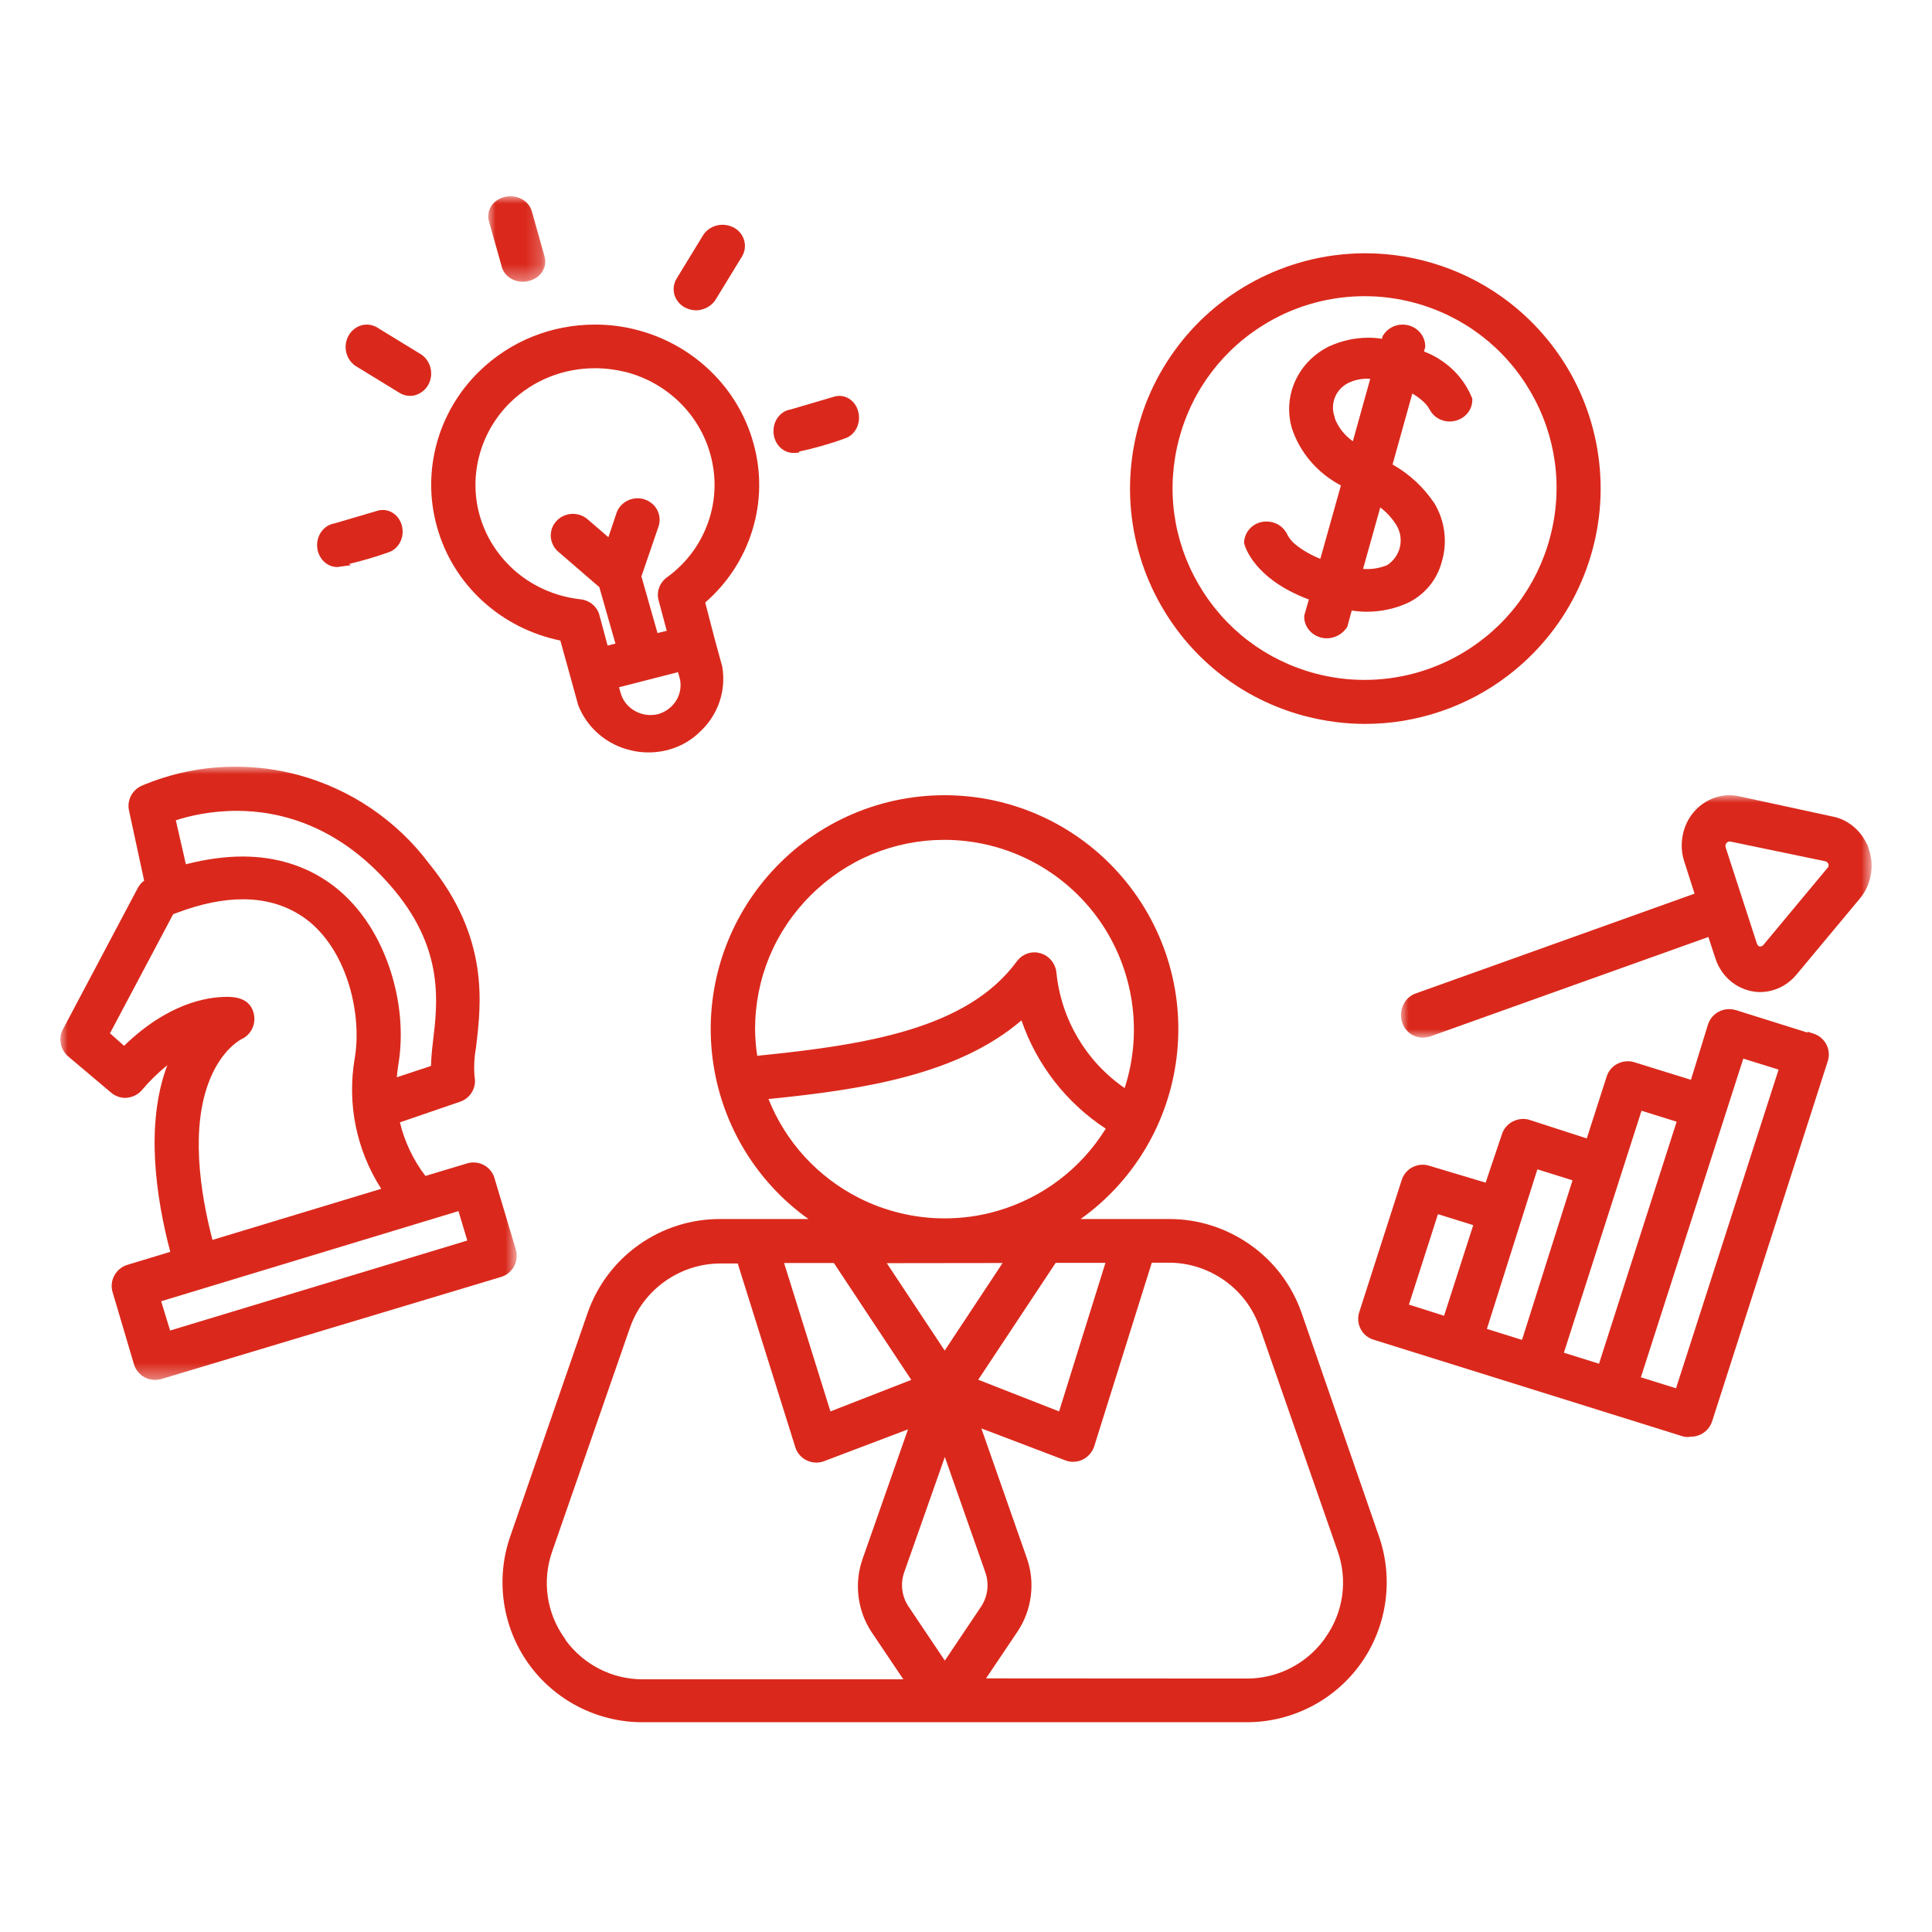 <?xml version="1.0" encoding="UTF-8"?>
<svg width="128px" height="128px" viewBox="0 0 128 128" version="1.1" xmlns="http://www.w3.org/2000/svg" xmlns:xlink="http://www.w3.org/1999/xlink">
    <title>Adecco_Icon_1</title>
    <defs>
        <polygon id="path-1" points="0 0 31.181 0 31.181 16.063 0 16.063"></polygon>
        <polygon id="path-3" points="0 0 3.78 0 3.78 5.669 0 5.669"></polygon>
        <polygon id="path-5" points="0 0 30.236 0 30.236 40.63 0 40.63"></polygon>
    </defs>
    <g id="Adecco_Icon_1" stroke="none" stroke-width="1" fill="none" fill-rule="evenodd">
        <g id="Group-28" transform="translate(4, 13)">
            <path d="M84.426,14.694 C84.658,15.312 85.081,15.848 85.63,16.233 L86.781,12.1 C86.707,12.1 86.644,12.09 86.57,12.09 C86.148,12.09 85.725,12.181 85.345,12.364 C84.933,12.566 84.616,12.9 84.447,13.316 C84.278,13.731 84.267,14.187 84.415,14.602 L84.436,14.653 L84.426,14.694 Z M86.306,24.692 C86.401,24.702 86.496,24.702 86.591,24.702 C87.046,24.702 87.489,24.611 87.912,24.439 C88.345,24.145 88.651,23.71 88.757,23.203 C88.863,22.697 88.768,22.17 88.472,21.724 C88.197,21.299 87.848,20.924 87.447,20.62 L86.306,24.692 Z M83.897,29.291 C83.771,29.291 83.644,29.271 83.517,29.241 C82.852,29.068 82.387,28.481 82.408,27.822 L82.408,27.792 L82.714,26.718 C79.006,25.33 78.457,23.112 78.436,23.021 L78.425,22.99 L78.425,22.96 C78.436,22.312 78.89,21.754 79.545,21.592 C79.672,21.562 79.788,21.552 79.915,21.552 C80.454,21.552 80.95,21.825 81.214,22.281 L81.225,22.291 L81.235,22.312 C81.362,22.595 81.552,22.838 81.785,23.041 C82.292,23.456 82.862,23.78 83.475,24.024 L84.838,19.161 C83.274,18.34 82.091,16.953 81.573,15.322 L81.573,15.312 C81.288,14.288 81.373,13.184 81.827,12.212 C82.271,11.239 83.063,10.439 84.045,9.953 C84.859,9.578 85.757,9.375 86.644,9.375 C86.95,9.375 87.257,9.395 87.553,9.446 L87.605,9.264 L87.627,9.233 C87.891,8.788 88.387,8.504 88.926,8.504 C89.053,8.504 89.19,8.524 89.317,8.555 C89.972,8.727 90.426,9.294 90.426,9.953 L90.426,9.993 L90.342,10.287 C91.799,10.844 92.951,11.948 93.521,13.356 L93.543,13.407 L93.543,13.458 C93.564,14.126 93.099,14.704 92.433,14.876 C92.307,14.906 92.18,14.927 92.053,14.927 C91.504,14.927 90.997,14.643 90.743,14.177 L90.733,14.167 C90.616,13.934 90.458,13.741 90.257,13.569 C90.046,13.377 89.813,13.215 89.57,13.073 L88.261,17.773 C89.37,18.401 90.321,19.283 91.018,20.326 L91.028,20.336 C91.736,21.511 91.916,22.94 91.514,24.246 C91.208,25.401 90.405,26.384 89.296,26.931 C88.44,27.326 87.5,27.529 86.56,27.529 C86.222,27.529 85.884,27.498 85.556,27.448 L85.26,28.532 L85.239,28.562 C84.954,28.998 84.447,29.291 83.897,29.291 L83.897,29.291 Z" id="Fill-1" fill="#DA291C"></path>
            <path d="M86.406,6.623 C84.173,6.623 81.96,7.215 80.033,8.336 C77.097,10.038 74.996,12.78 74.12,16.062 C73.243,19.345 73.702,22.77 75.404,25.705 C77.107,28.641 79.85,30.741 83.133,31.617 C84.204,31.903 85.295,32.045 86.406,32.045 C88.639,32.045 90.852,31.454 92.779,30.333 C95.715,28.631 97.816,25.889 98.692,22.606 C99.569,19.324 99.11,15.899 97.408,12.964 C95.705,10.028 92.962,7.928 89.679,7.052 C88.608,6.766 87.507,6.623 86.406,6.623 M86.457,34.961 C85.121,34.961 83.796,34.787 82.501,34.451 L82.338,34.41 C78.341,33.32 75.007,30.741 72.947,27.153 C71.754,25.094 71.051,22.739 70.898,20.364 C70.745,17.989 71.152,15.573 72.06,13.371 C72.978,11.17 74.405,9.182 76.2,7.622 C77.994,6.053 80.156,4.911 82.46,4.299 C83.765,3.953 85.111,3.78 86.457,3.78 C89.893,3.78 93.278,4.931 95.99,7.031 C97.877,8.489 99.427,10.385 100.467,12.525 C101.517,14.666 102.057,17.051 102.047,19.436 C102.037,21.822 101.466,24.197 100.405,26.327 C99.345,28.457 97.775,30.343 95.878,31.78 C93.197,33.829 89.842,34.961 86.457,34.961" id="Fill-3" fill="#DA291C"></path>
            <g id="Group-7" transform="translate(88.819, 39.685)">
                <mask id="mask-2" fill="white">
                    <use xlink:href="#path-1"></use>
                </mask>
                <g id="Clip-6"></g>
                <path d="M23.75,10.022 L23.791,10.022 C23.882,10.022 23.963,9.979 24.014,9.915 L28.304,4.76 C28.334,4.707 28.334,4.632 28.324,4.568 C28.283,4.472 28.212,4.397 28.11,4.376 L21.839,3.074 C21.819,3.074 21.798,3.063 21.778,3.063 C21.697,3.063 21.615,3.106 21.565,3.17 C21.493,3.255 21.473,3.362 21.514,3.469 L23.577,9.819 C23.608,9.915 23.669,9.99 23.75,10.022 M1.439,16.063 C1.225,16.063 1.022,16.01 0.829,15.924 C0.473,15.753 0.199,15.433 0.077,15.049 C-0.045,14.665 -0.025,14.238 0.158,13.875 C0.331,13.512 0.646,13.235 1.022,13.117 L19.45,6.521 L18.769,4.397 C18.525,3.661 18.546,2.86 18.81,2.124 C19.074,1.398 19.582,0.79 20.233,0.416 C20.701,0.149 21.229,0 21.758,0 C21.961,0 22.164,0.021 22.367,0.064 L28.629,1.42 C29.167,1.526 29.676,1.793 30.092,2.177 C30.418,2.476 30.682,2.839 30.865,3.245 L30.885,3.234 L31.007,3.608 C31.19,4.152 31.231,4.75 31.119,5.315 C31.017,5.881 30.763,6.415 30.397,6.852 L26.189,11.9 C25.701,12.488 25.031,12.872 24.299,13 C24.136,13.021 23.974,13.043 23.811,13.043 C23.232,13.043 22.672,12.872 22.174,12.562 C21.534,12.157 21.056,11.527 20.823,10.79 L20.365,9.392 L1.947,15.978 C1.785,16.031 1.612,16.063 1.439,16.063" id="Fill-5" fill="#DA291C" mask="url(#mask-2)"></path>
            </g>
            <path d="M91.673,74.173 L93.606,68.17 L91.268,67.442 L89.345,73.435 L91.673,74.173 Z M96.837,75.771 L100.183,65.199 L97.855,64.472 L94.51,75.044 L96.837,75.771 Z M101.939,77.349 L107.082,61.316 L104.755,60.589 L99.611,76.622 L101.939,77.349 Z M107.041,78.978 L113.836,57.864 L111.498,57.137 L104.713,78.25 L107.041,78.978 Z M107.799,82.205 C107.727,82.205 107.654,82.194 107.581,82.184 L107.56,82.184 L87.008,75.761 C86.633,75.648 86.322,75.392 86.145,75.044 C85.968,74.706 85.937,74.296 86.052,73.937 L88.867,65.178 C88.982,64.81 89.242,64.502 89.584,64.328 C89.792,64.226 90.021,64.164 90.249,64.164 C90.405,64.164 90.551,64.185 90.696,64.236 L94.426,65.353 L95.507,62.146 C95.621,61.777 95.881,61.48 96.234,61.296 C96.442,61.193 96.671,61.132 96.91,61.132 C97.066,61.132 97.211,61.152 97.357,61.204 L101.128,62.423 L102.448,58.315 C102.562,57.946 102.833,57.638 103.186,57.464 C103.394,57.362 103.622,57.311 103.851,57.311 C104.007,57.311 104.152,57.331 104.298,57.382 L108.028,58.54 L109.16,54.872 C109.358,54.268 109.919,53.858 110.563,53.858 C110.709,53.858 110.854,53.879 111,53.92 L115.758,55.415 L115.758,55.354 L116.143,55.477 C116.912,55.723 117.338,56.532 117.099,57.29 L109.431,81.17 C109.233,81.774 108.672,82.184 108.028,82.184 L107.986,82.184 C107.934,82.205 107.862,82.205 107.799,82.205 L107.799,82.205 Z" id="Fill-8" fill="#DA291C"></path>
            <path d="M35.416,11.396 C33.302,11.396 31.322,12.195 29.819,13.651 C27.829,15.593 27.041,18.455 27.767,21.105 C28.181,22.591 29.031,23.906 30.234,24.917 C31.436,25.918 32.897,26.535 34.473,26.707 C35.074,26.778 35.572,27.193 35.717,27.769 L36.256,29.771 L36.774,29.64 L35.706,25.898 L33.032,23.592 C32.721,23.35 32.535,22.986 32.493,22.601 C32.462,22.217 32.586,21.823 32.856,21.529 C33.115,21.236 33.499,21.064 33.892,21.044 L33.955,21.044 C34.338,21.044 34.691,21.186 34.97,21.438 L36.308,22.591 L36.857,20.953 C37.064,20.397 37.624,20.012 38.235,20.012 C38.391,20.012 38.546,20.033 38.691,20.083 C39.448,20.326 39.863,21.094 39.645,21.833 L38.495,25.19 L39.562,28.942 L40.174,28.79 L39.635,26.778 C39.479,26.212 39.697,25.615 40.174,25.261 C41.448,24.341 42.392,23.087 42.91,21.62 C43.428,20.164 43.48,18.607 43.065,17.11 C42.34,14.45 40.194,12.357 37.468,11.649 C36.795,11.487 36.111,11.396 35.416,11.396 L35.416,11.396 Z M37.126,32.937 C37.271,33.432 37.614,33.857 38.08,34.11 C38.391,34.282 38.743,34.373 39.096,34.373 C39.272,34.373 39.438,34.353 39.604,34.312 C40.101,34.17 40.536,33.847 40.806,33.402 C41.075,32.957 41.158,32.431 41.034,31.936 L40.92,31.531 L37.012,32.532 L37.126,32.937 Z M38.961,36.85 C38.577,36.85 38.204,36.81 37.831,36.719 C36.204,36.355 34.887,35.222 34.297,33.695 L34.297,33.685 L33.799,31.875 L33.125,29.438 C31.208,29.043 29.435,28.153 27.995,26.839 C26.513,25.494 25.455,23.764 24.937,21.853 C23.932,18.202 25.01,14.278 27.746,11.609 C29.798,9.606 32.524,8.504 35.426,8.504 C36.37,8.504 37.323,8.625 38.235,8.868 C41.977,9.849 44.921,12.721 45.916,16.362 C46.455,18.273 46.424,20.275 45.833,22.166 C45.263,24.007 44.185,25.645 42.723,26.92 L43.356,29.357 L43.853,31.167 L43.853,31.177 C44.123,32.785 43.563,34.403 42.34,35.515 C41.438,36.385 40.236,36.85 38.961,36.85 L38.961,36.85 Z" id="Fill-10" fill="#DA291C"></path>
            <g id="Group-14" transform="translate(28.346, 0)">
                <mask id="mask-4" fill="white">
                    <use xlink:href="#path-3"></use>
                </mask>
                <g id="Clip-13"></g>
                <path d="M2.311,5.669 C1.658,5.669 1.098,5.294 0.911,4.732 L0.911,4.723 L0.071,1.734 C-0.053,1.387 -0.012,1.012 0.175,0.693 C0.361,0.375 0.704,0.141 1.087,0.047 C1.212,0.019 1.336,-9.37074499e-06 1.461,-9.37074499e-06 C1.73,-9.37074499e-06 2,0.066 2.238,0.197 C2.58,0.384 2.819,0.703 2.902,1.05 L3.742,4.029 C3.918,4.732 3.462,5.426 2.694,5.613 C2.57,5.66 2.446,5.669 2.311,5.669" id="Fill-12" fill="#DA291C" mask="url(#mask-4)"></path>
            </g>
            <path d="M42.121,7.559 C41.857,7.559 41.604,7.489 41.372,7.37 C41.024,7.18 40.781,6.872 40.676,6.513 C40.581,6.154 40.633,5.766 40.834,5.447 L42.574,2.597 C42.775,2.268 43.102,2.039 43.481,1.94 C43.608,1.91 43.735,1.89 43.861,1.89 C44.125,1.89 44.389,1.96 44.621,2.079 C45.327,2.468 45.559,3.325 45.159,3.992 L43.418,6.842 C43.218,7.161 42.891,7.41 42.511,7.499 C42.374,7.549 42.247,7.559 42.121,7.559" id="Fill-15" fill="#DA291C"></path>
            <path d="M48.561,17.008 C47.904,17.008 47.339,16.469 47.256,15.748 C47.209,15.362 47.302,14.986 47.515,14.681 C47.728,14.376 48.034,14.183 48.367,14.133 L51.302,13.269 C51.413,13.239 51.506,13.228 51.608,13.228 C52.201,13.228 52.719,13.665 52.867,14.295 C53.052,15.047 52.664,15.819 51.988,16.043 C50.997,16.408 49.978,16.693 48.95,16.916 L48.95,16.977 L48.719,17.008 C48.682,16.998 48.617,17.008 48.561,17.008" id="Fill-17" fill="#DA291C"></path>
            <path d="M18.335,24.567 C17.672,24.567 17.103,24.018 17.019,23.297 C16.925,22.515 17.439,21.793 18.148,21.681 L21.117,20.808 L21.126,20.808 C21.201,20.798 21.285,20.787 21.359,20.787 C21.966,20.787 22.498,21.234 22.638,21.885 C22.806,22.616 22.414,23.368 21.742,23.592 C20.893,23.896 20.006,24.15 19.128,24.364 L19.25,24.445 L18.494,24.547 C18.447,24.567 18.391,24.567 18.335,24.567" id="Fill-19" fill="#DA291C"></path>
            <path d="M23.164,13.228 C22.895,13.228 22.635,13.144 22.416,12.997 L19.555,11.244 C18.917,10.814 18.708,9.942 19.086,9.249 C19.336,8.787 19.804,8.504 20.303,8.504 C20.532,8.504 20.751,8.567 20.951,8.672 L20.961,8.682 L23.812,10.425 C24.151,10.614 24.4,10.94 24.51,11.328 C24.619,11.717 24.569,12.136 24.38,12.483 C24.191,12.829 23.872,13.081 23.493,13.186 C23.393,13.218 23.273,13.228 23.164,13.228" id="Fill-21" fill="#DA291C"></path>
            <g id="Group-25" transform="translate(0, 37.795)">
                <mask id="mask-6" fill="white">
                    <use xlink:href="#path-5"></use>
                </mask>
                <g id="Clip-24"></g>
                <path d="M12.072,5.952 C14.274,5.952 16.239,6.558 17.898,7.748 C19.628,9 20.969,10.899 21.778,13.239 C22.526,15.394 22.741,17.724 22.382,19.797 C22.341,20.053 22.311,20.31 22.29,20.577 L24.553,19.827 C24.573,19.294 24.614,18.76 24.686,18.227 L24.686,18.206 C24.993,15.671 25.413,12.202 22.208,8.282 C18.584,3.859 14.489,2.925 11.693,2.925 C9.912,2.925 8.468,3.284 7.649,3.551 L8.315,6.465 C9.636,6.127 10.895,5.952 12.072,5.952 L12.072,5.952 Z M11.98,18.062 C11.765,18.185 10.67,18.842 9.912,20.7 C8.601,23.892 9.257,28.202 10.076,31.352 L21.256,27.966 C19.608,25.39 18.983,22.332 19.505,19.294 C19.976,16.513 19.086,12.418 16.516,10.283 C15.287,9.288 13.803,8.785 12.093,8.785 C10.772,8.785 9.308,9.082 7.731,9.678 L7.475,9.77 L3.288,17.662 L4.219,18.493 C7.127,15.671 9.717,15.25 11.028,15.25 C11.427,15.25 12.646,15.25 12.84,16.492 C12.932,17.159 12.584,17.795 11.98,18.062 L11.98,18.062 Z M7.27,37.356 L26.959,31.394 L26.375,29.444 L6.677,35.416 L7.27,37.356 Z M6.267,40.63 C6.032,40.63 5.796,40.568 5.581,40.455 C5.243,40.271 4.987,39.963 4.875,39.593 L3.462,34.821 C3.349,34.452 3.39,34.052 3.574,33.713 C3.759,33.374 4.066,33.118 4.434,33.005 L7.281,32.143 C6.329,28.53 5.612,23.666 7.086,19.776 C6.482,20.269 5.919,20.813 5.417,21.408 C5.172,21.706 4.813,21.89 4.434,21.931 C4.393,21.931 4.342,21.942 4.301,21.942 C3.963,21.942 3.626,21.819 3.37,21.603 L0.513,19.191 C0.001,18.75 -0.152,18.001 0.165,17.406 L5.151,7.995 C5.253,7.82 5.387,7.666 5.55,7.553 L4.547,2.904 C4.404,2.248 4.731,1.591 5.325,1.293 L5.335,1.283 C7.332,0.431 9.441,0 11.612,0 C13.014,0 14.417,0.185 15.779,0.554 C19.229,1.488 22.301,3.571 24.44,6.435 C28.403,11.309 27.891,15.661 27.543,18.545 L27.543,18.575 L27.543,18.586 C27.42,19.222 27.389,19.879 27.44,20.525 C27.584,21.233 27.194,21.942 26.508,22.188 L22.495,23.563 C22.802,24.846 23.386,26.067 24.184,27.114 L26.949,26.283 C27.082,26.242 27.225,26.221 27.368,26.221 C28.003,26.221 28.556,26.621 28.751,27.227 L30.174,31.989 C30.286,32.358 30.246,32.758 30.061,33.097 C29.877,33.436 29.57,33.692 29.201,33.805 L6.697,40.568 C6.554,40.599 6.41,40.63 6.267,40.63 L6.267,40.63 Z" id="Fill-23" fill="#DA291C" mask="url(#mask-6)"></path>
            </g>
            <path d="M64.533,50.095 C64.668,50.095 64.802,50.116 64.937,50.157 C65.516,50.323 65.94,50.85 65.991,51.45 C66.312,54.551 67.956,57.321 70.51,59.089 C71.73,55.347 71.11,51.222 68.845,47.986 C66.498,44.647 62.672,42.652 58.588,42.642 C55.238,42.642 52.084,43.944 49.706,46.322 C47.328,48.689 46.025,51.842 46.025,55.202 C46.035,55.781 46.076,56.37 46.17,56.949 C53.376,56.226 60.087,55.171 63.365,50.695 C63.634,50.323 64.068,50.095 64.533,50.095 L64.533,50.095 Z M46.914,59.813 C48.051,62.656 50.171,64.982 52.911,66.367 C54.659,67.256 56.623,67.721 58.578,67.721 C59.777,67.721 60.966,67.556 62.114,67.215 C65.102,66.336 67.625,64.413 69.259,61.777 C66.653,60.071 64.688,57.549 63.675,54.603 C59.436,58.231 53.108,59.193 46.914,59.813 L46.914,59.813 Z M58.588,76.478 L62.424,70.678 L54.752,70.688 L58.588,76.478 Z M51.019,80.509 L56.375,78.421 L51.246,70.678 L47.948,70.678 L51.019,80.509 Z M66.167,80.509 L69.238,70.668 L65.94,70.668 L60.811,78.411 L66.167,80.509 Z M55.899,91.188 C55.641,91.943 55.744,92.76 56.189,93.432 L58.598,97.019 L61.007,93.432 C61.442,92.76 61.545,91.943 61.287,91.188 L58.598,83.528 L55.899,91.188 Z M78.627,98.208 C80.622,98.208 82.504,97.257 83.693,95.665 L83.786,95.53 C85.007,93.845 85.317,91.674 84.603,89.71 L79.454,74.927 C79.009,73.676 78.213,72.601 77.127,71.836 C76.042,71.071 74.77,70.657 73.446,70.657 L72.309,70.657 L68.494,82.825 C68.369,83.207 68.09,83.528 67.728,83.704 C67.532,83.797 67.315,83.848 67.098,83.848 C66.912,83.848 66.736,83.817 66.56,83.745 L61.018,81.636 L64.037,90.248 C64.595,91.85 64.368,93.659 63.427,95.075 L61.328,98.197 L78.627,98.208 Z M33.513,95.716 C34.702,97.308 36.574,98.259 38.57,98.259 L55.848,98.259 L53.749,95.137 C52.808,93.721 52.58,91.912 53.139,90.31 L56.158,81.698 L50.595,83.807 C50.43,83.869 50.254,83.9 50.078,83.9 C49.861,83.9 49.644,83.848 49.447,83.755 C49.085,83.58 48.806,83.259 48.693,82.887 L44.877,70.709 L43.74,70.709 C42.416,70.709 41.134,71.123 40.059,71.888 C38.973,72.653 38.166,73.728 37.732,74.979 L32.593,89.762 C31.9,91.705 32.2,93.866 33.41,95.541 L33.513,95.716 Z M38.559,101.102 C35.561,101.102 32.738,99.645 31.001,97.205 C29.264,94.755 28.819,91.602 29.812,88.769 L34.93,73.986 C35.571,72.156 36.75,70.585 38.332,69.468 C39.914,68.352 41.765,67.763 43.698,67.763 L49.561,67.763 C46.17,65.344 43.895,61.653 43.264,57.508 C42.582,53.042 43.884,48.514 46.831,45.081 C49.778,41.649 54.059,39.685 58.578,39.685 C63.096,39.685 67.377,41.649 70.324,45.081 C73.271,48.514 74.573,53.042 73.891,57.508 C73.26,61.653 70.986,65.344 67.594,67.763 L73.467,67.763 C75.401,67.763 77.262,68.362 78.844,69.479 C80.426,70.595 81.594,72.156 82.235,73.986 L87.354,88.769 C88.346,91.602 87.902,94.755 86.165,97.205 C84.428,99.645 81.605,101.102 78.606,101.102 C78.616,101.102 38.559,101.102 38.559,101.102 L38.559,101.102 Z" id="Fill-26" fill="#DA291C"></path>
        </g>
    </g>
</svg>